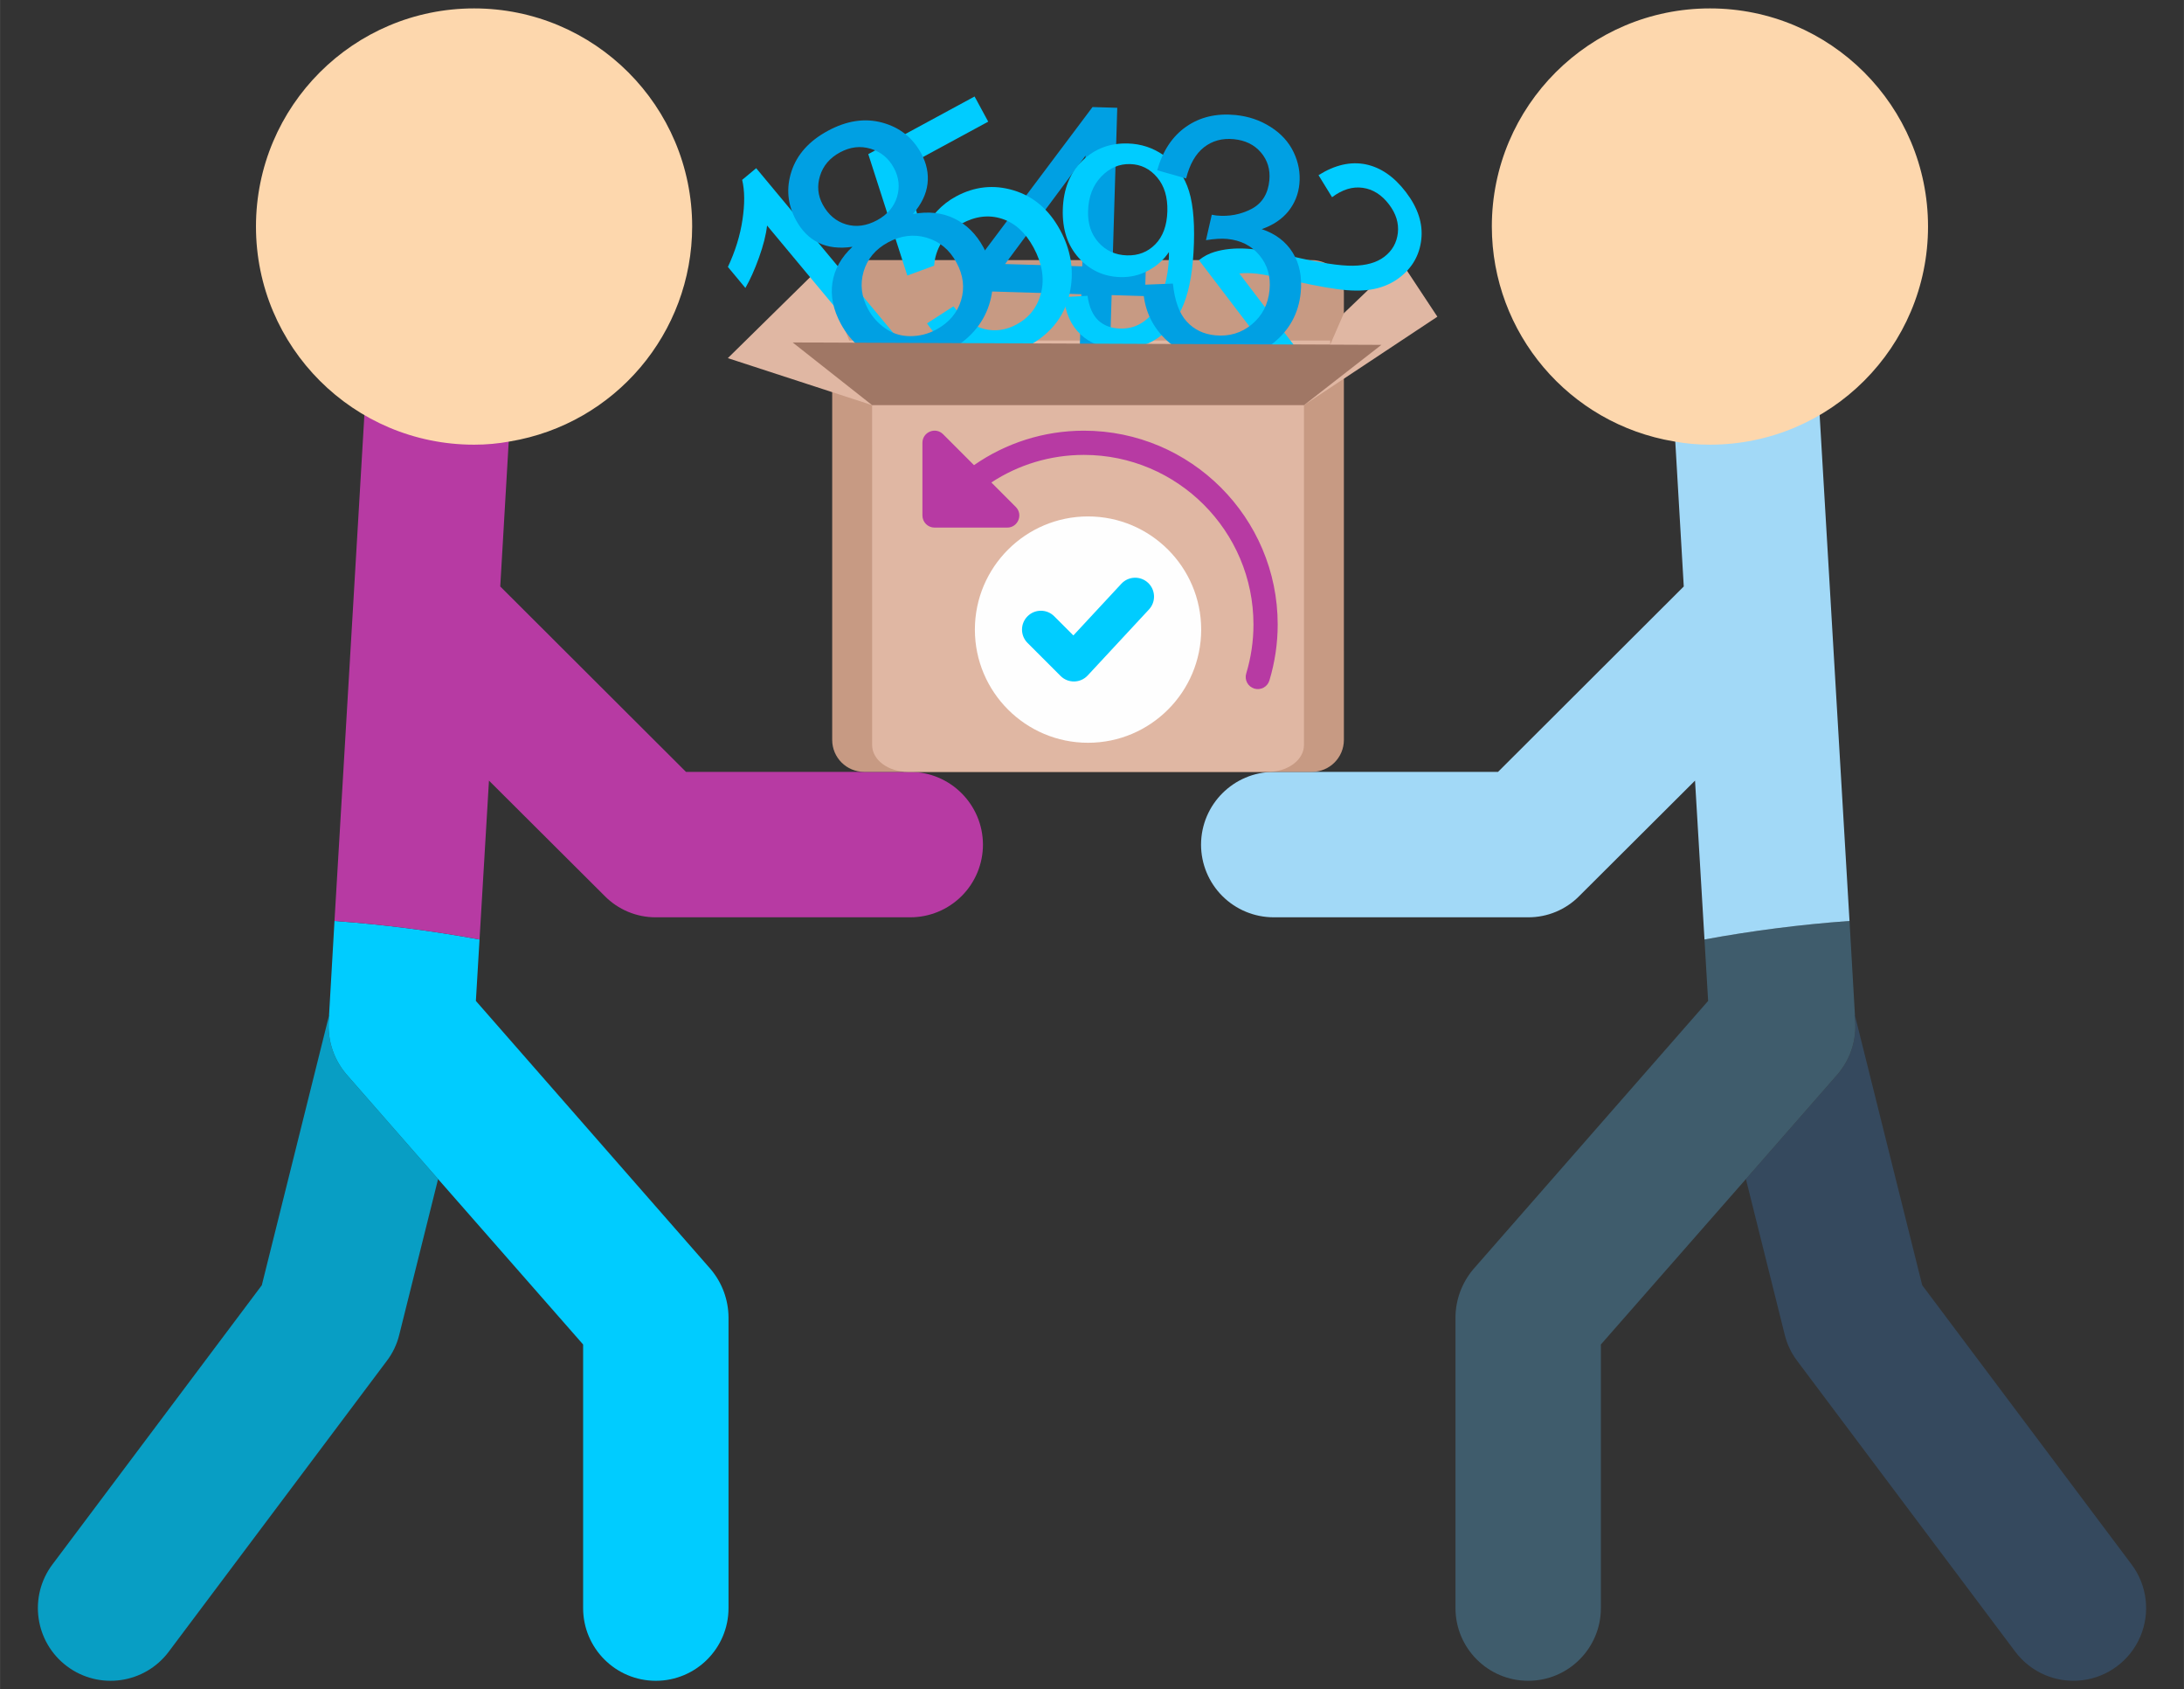 <?xml version="1.0" encoding="UTF-8"?>
<!DOCTYPE svg PUBLIC "-//W3C//DTD SVG 1.1//EN" "http://www.w3.org/Graphics/SVG/1.1/DTD/svg11.dtd">
<!-- Creator: CorelDRAW 2019 (64-Bit) -->
<svg xmlns="http://www.w3.org/2000/svg" xml:space="preserve" width="12.7mm" height="9.821mm" version="1.1" style="shape-rendering:geometricPrecision; text-rendering:geometricPrecision; image-rendering:optimizeQuality; fill-rule:evenodd; clip-rule:evenodd"
viewBox="0 0 1269.98 982.12"
 xmlns:xlink="http://www.w3.org/1999/xlink"
 enable-background="new 0 0 24 24">
 <rect x="0" y="0" width="1269.98" height="982.12" fill="#333333" stroke="none"/>
 <defs>
  <style type="text/css">
   <![CDATA[
    .fil10 {fill:#FEFEFE}
    .fil6 {fill:#A2D9F7}
    .fil1 {fill:#00CCFF}
    .fil9 {fill:#00CCFF}
    .fil0 {fill:#089EC4}
    .fil4 {fill:#35495E}
    .fil5 {fill:#3F5C6C}
    .fil15 {fill:#A07765}
    .fil2 {fill:#B73AA3}
    .fil11 {fill:#B73AA3}
    .fil7 {fill:#C79A83}
    .fil8 {fill:#E0B7A3}
    .fil12 {fill:#E0B7A3}
    .fil3 {fill:#FDD7AD}
    .fil13 {fill:#00A0E3;fill-rule:nonzero}
    .fil14 {fill:#00CCFF;fill-rule:nonzero}
   ]]>
  </style>
 </defs>
 <g id="Layer_x0020_1">
  <g id="_2989468344400">
   <path id="Shape" class="fil0" d="M254.73 685.51l-22.62 90.68c-1.34,5.44 -3.79,10.55 -7.18,15.01l-126.83 169.1c-14.01,18.68 -40.5,22.46 -59.18,8.45 -18.68,-14.01 -22.46,-40.5 -8.46,-59.18l121.76 -162.34 39.1 -156.84 0.21 0c-1.81,12.32 1.82,24.81 9.93,34.25l53.27 60.87z"/>
   <path id="Shape_0" class="fil1" d="M423.62 765.83l0 169.1c0,23.35 -18.93,42.28 -42.28,42.28 -23.34,0 -42.27,-18.93 -42.27,-42.28l0 -153.24 -84.34 -96.18 -53.27 -60.87c-8.11,-9.44 -11.74,-21.93 -9.93,-34.25l-0.21 0 3.17 -54.95c28.29,2.04 56.44,5.64 84.34,10.78l-2.12 35.72 136.55 155.99c6.61,7.81 10.27,17.68 10.36,27.9z"/>
   <path id="Shape_1" class="fil2" d="M571.58 491.05c0,11.21 -4.45,21.97 -12.38,29.9 -7.93,7.92 -18.68,12.38 -29.9,12.37l-147.96 0c-11.21,0.04 -21.95,-4.46 -29.8,-12.47l-67.22 -67 -5.49 92.37c-27.9,-5.14 -56.05,-8.74 -84.34,-10.78l10.15 -171.64 7.61 -128.94c0.23,-4.36 1.23,-8.66 2.95,-12.68 18.57,10.04 39.35,15.28 60.46,15.22 7.02,0.02 14.02,-0.62 20.92,-1.9 0.18,1.47 0.25,2.95 0.21,4.44l-5.91 101.03 108.01 107.8 130.41 0c23.32,0.07 42.21,18.96 42.28,42.28z"/>
   <path id="Shape_2" class="fil3" d="M402.48 131.71c-0.07,61.91 -44.83,114.72 -105.9,124.93 -6.9,1.28 -13.9,1.91 -20.92,1.9 -70.05,0 -126.83,-56.78 -126.83,-126.83 0,-70.04 56.78,-126.82 126.83,-126.82 70.04,0 126.82,56.78 126.82,126.82z"/>
   <path id="Shape_3" class="fil4" d="M1015.25 685.51l22.62 90.68c1.35,5.44 3.79,10.55 7.19,15.01l126.82 169.1c9.06,12.08 23.88,18.41 38.88,16.6 14.99,-1.8 27.88,-11.47 33.82,-25.36 5.93,-13.89 4,-29.89 -5.06,-41.97l-121.75 -162.34 -39.11 -156.84 -0.21 0c1.81,12.32 -1.81,24.81 -9.93,34.25l-53.27 60.87z"/>
   <path id="Shape_4" class="fil5" d="M846.36 765.83l0 169.1c0,23.35 18.93,42.28 42.28,42.28 23.35,0 42.27,-18.93 42.27,-42.28l0 -153.24 84.34 -96.18 53.27 -60.87c8.12,-9.44 11.74,-21.93 9.93,-34.25l0.21 0 -3.17 -54.95c-28.29,2.04 -56.44,5.64 -84.33,10.78l2.11 35.72 -136.55 155.99c-6.6,7.81 -10.27,17.68 -10.36,27.9z"/>
   <path id="Shape_5" class="fil6" d="M698.4 491.05c0,11.21 4.45,21.97 12.38,29.9 7.93,7.92 18.69,12.38 29.9,12.37l147.96 0c11.21,0.04 21.96,-4.46 29.8,-12.47l67.22 -67 5.5 92.37c27.89,-5.14 56.04,-8.74 84.33,-10.78l-10.14 -171.64 -7.61 -128.94c-0.23,-4.36 -1.23,-8.66 -2.96,-12.68 -18.56,10.04 -39.35,15.28 -60.45,15.22 -7.02,0.02 -14.03,-0.62 -20.93,-1.9 -0.18,1.47 -0.25,2.95 -0.21,4.44l5.92 101.03 -108.01 107.8 -130.42 0c-23.32,0.07 -42.21,18.96 -42.28,42.28z"/>
   <path id="Shape_6" class="fil3" d="M867.5 131.71c0.07,61.91 44.84,114.72 105.9,124.93 6.9,1.28 13.91,1.91 20.93,1.9 70.04,0 126.82,-56.78 126.82,-126.83 0,-70.04 -56.78,-126.82 -126.82,-126.82 -70.05,0 -126.83,56.78 -126.83,126.82z"/>
   <path class="fil7" d="M502.51 151.22l260.36 0c10.27,0 18.59,8.33 18.59,18.6l0.01 260.36c-0.01,10.27 -8.33,18.59 -18.6,18.59l-260.36 0c-10.27,0 -18.6,-8.32 -18.6,-18.59l0 -260.36c0,-10.27 8.33,-18.6 18.6,-18.6z"/>
   <polygon class="fil8" points="423.22,208.22 507.13,235.56 507.13,230.76 476.7,155.62 "/>
   <path class="fil8" d="M528.05 199.1l209.28 0c11.55,0 20.92,6.99 20.92,15.6l0 218.47c0,8.62 -9.37,15.61 -20.93,15.61l-209.27 0c-11.55,0 -20.92,-6.99 -20.92,-15.61l-0.01 -218.47c0.01,-8.61 9.38,-15.6 20.93,-15.6z"/>
   <path class="fil9" d="M636.74 320.66c24.56,0 44.47,18.84 44.47,42.07 0,23.22 -19.91,42.06 -44.47,42.06 -24.55,0 -44.47,-18.84 -44.47,-42.06 0,-23.23 19.92,-42.07 44.47,-42.07z"/>
   <path class="fil10" d="M632.68 300.25c-36.29,0 -65.8,29.51 -65.8,65.8 0,36.29 29.51,65.8 65.8,65.8 36.29,0 65.8,-29.51 65.8,-65.8 0,-36.29 -29.51,-65.8 -65.8,-65.8zm35.45 54.08l-35.64 38.38c-4.25,4.57 -11.42,4.66 -15.79,0.28l-19.19 -19.19c-4.29,-4.29 -4.29,-11.22 0,-15.5 4.29,-4.29 11.22,-4.29 15.51,0l11.14 11.14 27.9 -30.05c4.12,-4.44 11.06,-4.69 15.5,-0.57 4.43,4.12 4.69,11.06 0.57,15.51l0 0z"/>
   <path class="fil11" d="M728.88 363.08c0,-54.36 -44.23,-98.6 -98.6,-98.6 -19.52,0 -38.08,5.7 -53.82,16.03l14.19 14.21c4.44,4.41 1.31,12.02 -4.97,12.02l-42.26 0c-3.89,0 -7.04,-3.15 -7.04,-7.04l0 -42.26c0,-6.24 7.57,-9.43 12.02,-4.98l17.97 17.98c18.51,-12.86 40.59,-20.04 63.91,-20.04 62.14,0 112.69,50.55 112.69,112.68 0,11.02 -1.63,21.97 -4.82,32.55 -1.12,3.71 -5.01,5.83 -8.78,4.72 -3.72,-1.13 -5.83,-5.06 -4.7,-8.78 2.8,-9.27 4.21,-18.85 4.21,-28.49l0 0z"/>
   <polygon class="fil12" points="492.78,197.98 773.51,197.98 773.51,200.39 492.78,200.39 "/>
   <path class="fil13" d="M627.8 205.21l1.02 -34.17 -62.14 -1.86 0.49 -16.19 68.12 -90.75 14.39 0.43 -2.79 92.72 19.38 0.58 -0.48 16.18 -19.38 -0.58 -1.03 34.17 -17.58 -0.53zm1.51 -50.35l1.93 -64.38 -46.79 63.03 44.86 1.35z"/>
   <path class="fil14" d="M539.07 188.01l15.35 -9.91c5.43,7.16 11.36,11.54 17.8,13.15 6.41,1.6 12.74,0.73 18.92,-2.62 7.47,-4.04 12.19,-10.21 14.27,-18.51 2.03,-8.32 0.56,-17.05 -4.41,-26.23 -4.73,-8.73 -10.87,-14.31 -18.46,-16.72 -7.59,-2.44 -15.36,-1.49 -23.35,2.84 -4.96,2.69 -8.79,6.23 -11.51,10.63 -2.69,4.4 -4.18,8.99 -4.49,13.82l-15.59 5.74 -22.71 -70.6 61.82 -33.5 7.93 14.63 -49.61 26.88 11.58 37.24c4.62,-9.3 11.04,-16.15 19.22,-20.59 10.86,-5.88 22.08,-7.08 33.63,-3.57 11.55,3.5 20.55,11.17 26.96,23.01 6.12,11.29 8.13,22.82 6.02,34.58 -2.51,14.43 -10.68,25.4 -24.5,32.89 -11.32,6.13 -22.28,7.94 -32.9,5.47 -10.61,-2.47 -19.27,-8.67 -25.97,-18.63z"/>
   <path class="fil14" d="M618.61 172.71l13.76 -0.73c0.97,6.52 3.06,11.27 6.27,14.28 3.21,3.01 7.38,4.6 12.56,4.76 4.4,0.13 8.3,-0.75 11.71,-2.7 3.41,-1.91 6.21,-4.53 8.41,-7.86 2.2,-3.32 4.11,-7.84 5.72,-13.54 1.61,-5.7 2.5,-11.54 2.68,-17.49 0.02,-0.63 0.02,-1.61 0.01,-2.89 -3,4.49 -7.03,8.1 -12.07,10.78 -5.05,2.71 -10.48,3.97 -16.25,3.79 -9.66,-0.29 -17.72,-4.04 -24.21,-11.27 -6.46,-7.2 -9.53,-16.55 -9.19,-28.05 0.36,-11.86 4.13,-21.28 11.35,-28.32 7.18,-7.01 16.03,-10.36 26.57,-10.05 7.57,0.23 14.44,2.48 20.64,6.79 6.16,4.26 10.75,10.23 13.79,17.93 3.04,7.66 4.34,18.69 3.91,33.03 -0.45,14.94 -2.41,26.8 -5.92,35.55 -3.5,8.78 -8.55,15.36 -15.09,19.79 -6.53,4.44 -14.09,6.52 -22.69,6.27 -9.15,-0.28 -16.53,-3.03 -22.18,-8.3 -5.61,-5.27 -8.89,-12.53 -9.78,-21.77zm60.2 -49.82c0.24,-8.23 -1.74,-14.82 -5.95,-19.77 -4.19,-4.96 -9.4,-7.54 -15.61,-7.72 -6.42,-0.2 -12.05,2.23 -16.89,7.28 -4.87,5.06 -7.41,11.75 -7.66,20.02 -0.22,7.43 1.82,13.54 6.12,18.3 4.33,4.8 9.82,7.27 16.44,7.47 6.63,0.2 12.15,-1.94 16.57,-6.47 4.41,-4.5 6.73,-10.9 6.98,-19.11z"/>
   <path class="fil14" d="M525.75 201.13l-12.65 10.53 -67.06 -80.54c-0.61,5.45 -2.2,11.69 -4.72,18.7 -2.52,7 -5.16,12.89 -7.89,17.6l-10.17 -12.22c4.31,-9.18 7.14,-18.36 8.49,-27.51 1.37,-9.13 1.31,-16.84 -0.19,-23.12l8.15 -6.78 86.04 103.34z"/>
   <polygon class="fil8" points="813.93,150.98 781.46,182.08 758.25,235.56 835.83,184.13 "/>
   <path class="fil14" d="M756.13 205.54l-11.12 8.47 -47.82 -62.77c2.73,-2.22 5.78,-3.81 9.14,-4.8 5.48,-1.64 11.67,-2.27 18.51,-1.86 6.82,0.41 15.47,1.86 25.9,4.33 16.26,3.83 28.27,5.71 35.99,5.58 7.74,-0.09 13.81,-1.83 18.22,-5.19 4.61,-3.51 7.24,-8.13 7.9,-13.86 0.63,-5.72 -1.07,-11.25 -5.13,-16.58 -4.29,-5.63 -9.39,-8.85 -15.32,-9.67 -5.91,-0.84 -11.84,1 -17.81,5.47l-7.88 -12.82c9.53,-5.98 18.68,-8.06 27.43,-6.3 8.77,1.81 16.57,7.2 23.45,16.22 6.93,9.1 9.91,18.23 8.89,27.39 -1,9.16 -5.25,16.58 -12.71,22.27 -3.8,2.89 -8.12,4.96 -12.98,6.18 -4.86,1.27 -10.69,1.63 -17.49,1.12 -6.8,-0.54 -16.94,-2.27 -30.36,-5.23 -11.19,-2.52 -18.59,-4 -22.21,-4.39 -3.61,-0.39 -6.95,-0.42 -10.07,-0.11l35.47 46.55z"/>
   <path class="fil13" d="M664.69 165.56l17.34 -0.68c1.04,9.92 3.67,17.25 7.96,21.98 4.29,4.74 9.85,7.44 16.69,8.1 8.11,0.78 15.22,-1.35 21.27,-6.39 6.06,-5.04 9.48,-11.68 10.28,-19.92 0.76,-7.85 -1.18,-14.59 -5.84,-20.2 -4.62,-5.59 -10.89,-8.78 -18.84,-9.55 -3.24,-0.31 -7.33,-0.06 -12.29,0.74l3.38 -14.8c1.12,0.24 2.05,0.39 2.73,0.46 7.33,0.71 14.07,-0.57 20.3,-3.79 6.2,-3.23 9.69,-8.79 10.45,-16.66 0.6,-6.26 -1.03,-11.66 -4.88,-16.19 -3.85,-4.53 -9.13,-7.1 -15.84,-7.75 -6.68,-0.65 -12.44,0.93 -17.29,4.71 -4.84,3.79 -8.31,9.83 -10.39,18.14l-16.82 -4.77c3.22,-11.28 8.81,-19.74 16.85,-25.34 8.01,-5.6 17.56,-7.85 28.58,-6.79 7.59,0.74 14.43,3.04 20.5,6.93 6.11,3.86 10.58,8.78 13.41,14.71 2.86,5.98 3.96,12.11 3.35,18.43 -0.58,6 -2.73,11.29 -6.41,15.91 -3.73,4.61 -8.9,8.08 -15.51,10.38 8.05,2.68 14.06,7.25 18.05,13.69 3.96,6.41 5.51,14.15 4.64,23.14 -1.18,12.15 -6.63,22.06 -16.29,29.68 -9.71,7.6 -21.34,10.73 -34.89,9.42 -12.23,-1.18 -22.02,-5.84 -29.39,-13.92 -7.4,-8.08 -11.09,-17.96 -11.1,-29.67z"/>
   <path class="fil13" d="M495.69 143.48c-7.69,1.14 -14.27,0.33 -19.72,-2.32 -5.42,-2.68 -9.8,-7.06 -13.08,-13.12 -4.97,-9.17 -5.84,-18.6 -2.66,-28.39 3.2,-9.81 10.23,-17.67 21.13,-23.58 10.96,-5.93 21.53,-7.53 31.66,-4.77 10.14,2.76 17.67,8.72 22.64,17.87 3.15,5.83 4.4,11.75 3.68,17.7 -0.7,5.98 -3.51,11.82 -8.47,17.54 9.06,-1.65 17.08,-0.77 24.13,2.68 7.04,3.42 12.67,9 16.89,16.78 5.82,10.75 6.91,21.82 3.29,33.25 -3.66,11.45 -11.65,20.51 -24.02,27.21 -12.39,6.72 -24.35,8.47 -35.94,5.24 -11.57,-3.24 -20.34,-10.33 -26.29,-21.31 -4.42,-8.16 -6.06,-16.14 -4.89,-23.9 1.16,-7.79 5.05,-14.73 11.65,-20.88zm-17.3 -24.57c3.24,5.98 7.78,9.8 13.6,11.54 5.85,1.71 11.85,0.93 18.04,-2.42 5.99,-3.25 9.83,-7.77 11.59,-13.56 1.73,-5.79 1.11,-11.4 -1.84,-16.84 -3.08,-5.68 -7.58,-9.41 -13.58,-11.16 -5.95,-1.79 -11.88,-1.05 -17.76,2.13 -5.94,3.22 -9.8,7.77 -11.62,13.64 -1.8,5.85 -1.27,11.41 1.57,16.67zm26.41 60.9c2.4,4.42 5.72,8.12 10.01,11.13 4.26,2.99 9.09,4.5 14.48,4.5 5.34,0.01 10.4,-1.26 15.12,-3.81 7.43,-4.03 12.25,-9.69 14.45,-17.03 2.2,-7.33 1.3,-14.64 -2.68,-21.96 -4.02,-7.42 -9.8,-12.24 -17.33,-14.46 -7.55,-2.19 -15.07,-1.26 -22.54,2.78 -7.31,3.97 -12,9.63 -14.15,16.99 -2.14,7.37 -1.26,14.66 2.64,21.86z"/>
   <polygon class="fil15" points="460.91,199.1 507.13,235.56 758.25,235.56 803.28,200.5 "/>
  </g>
 </g>
</svg>
